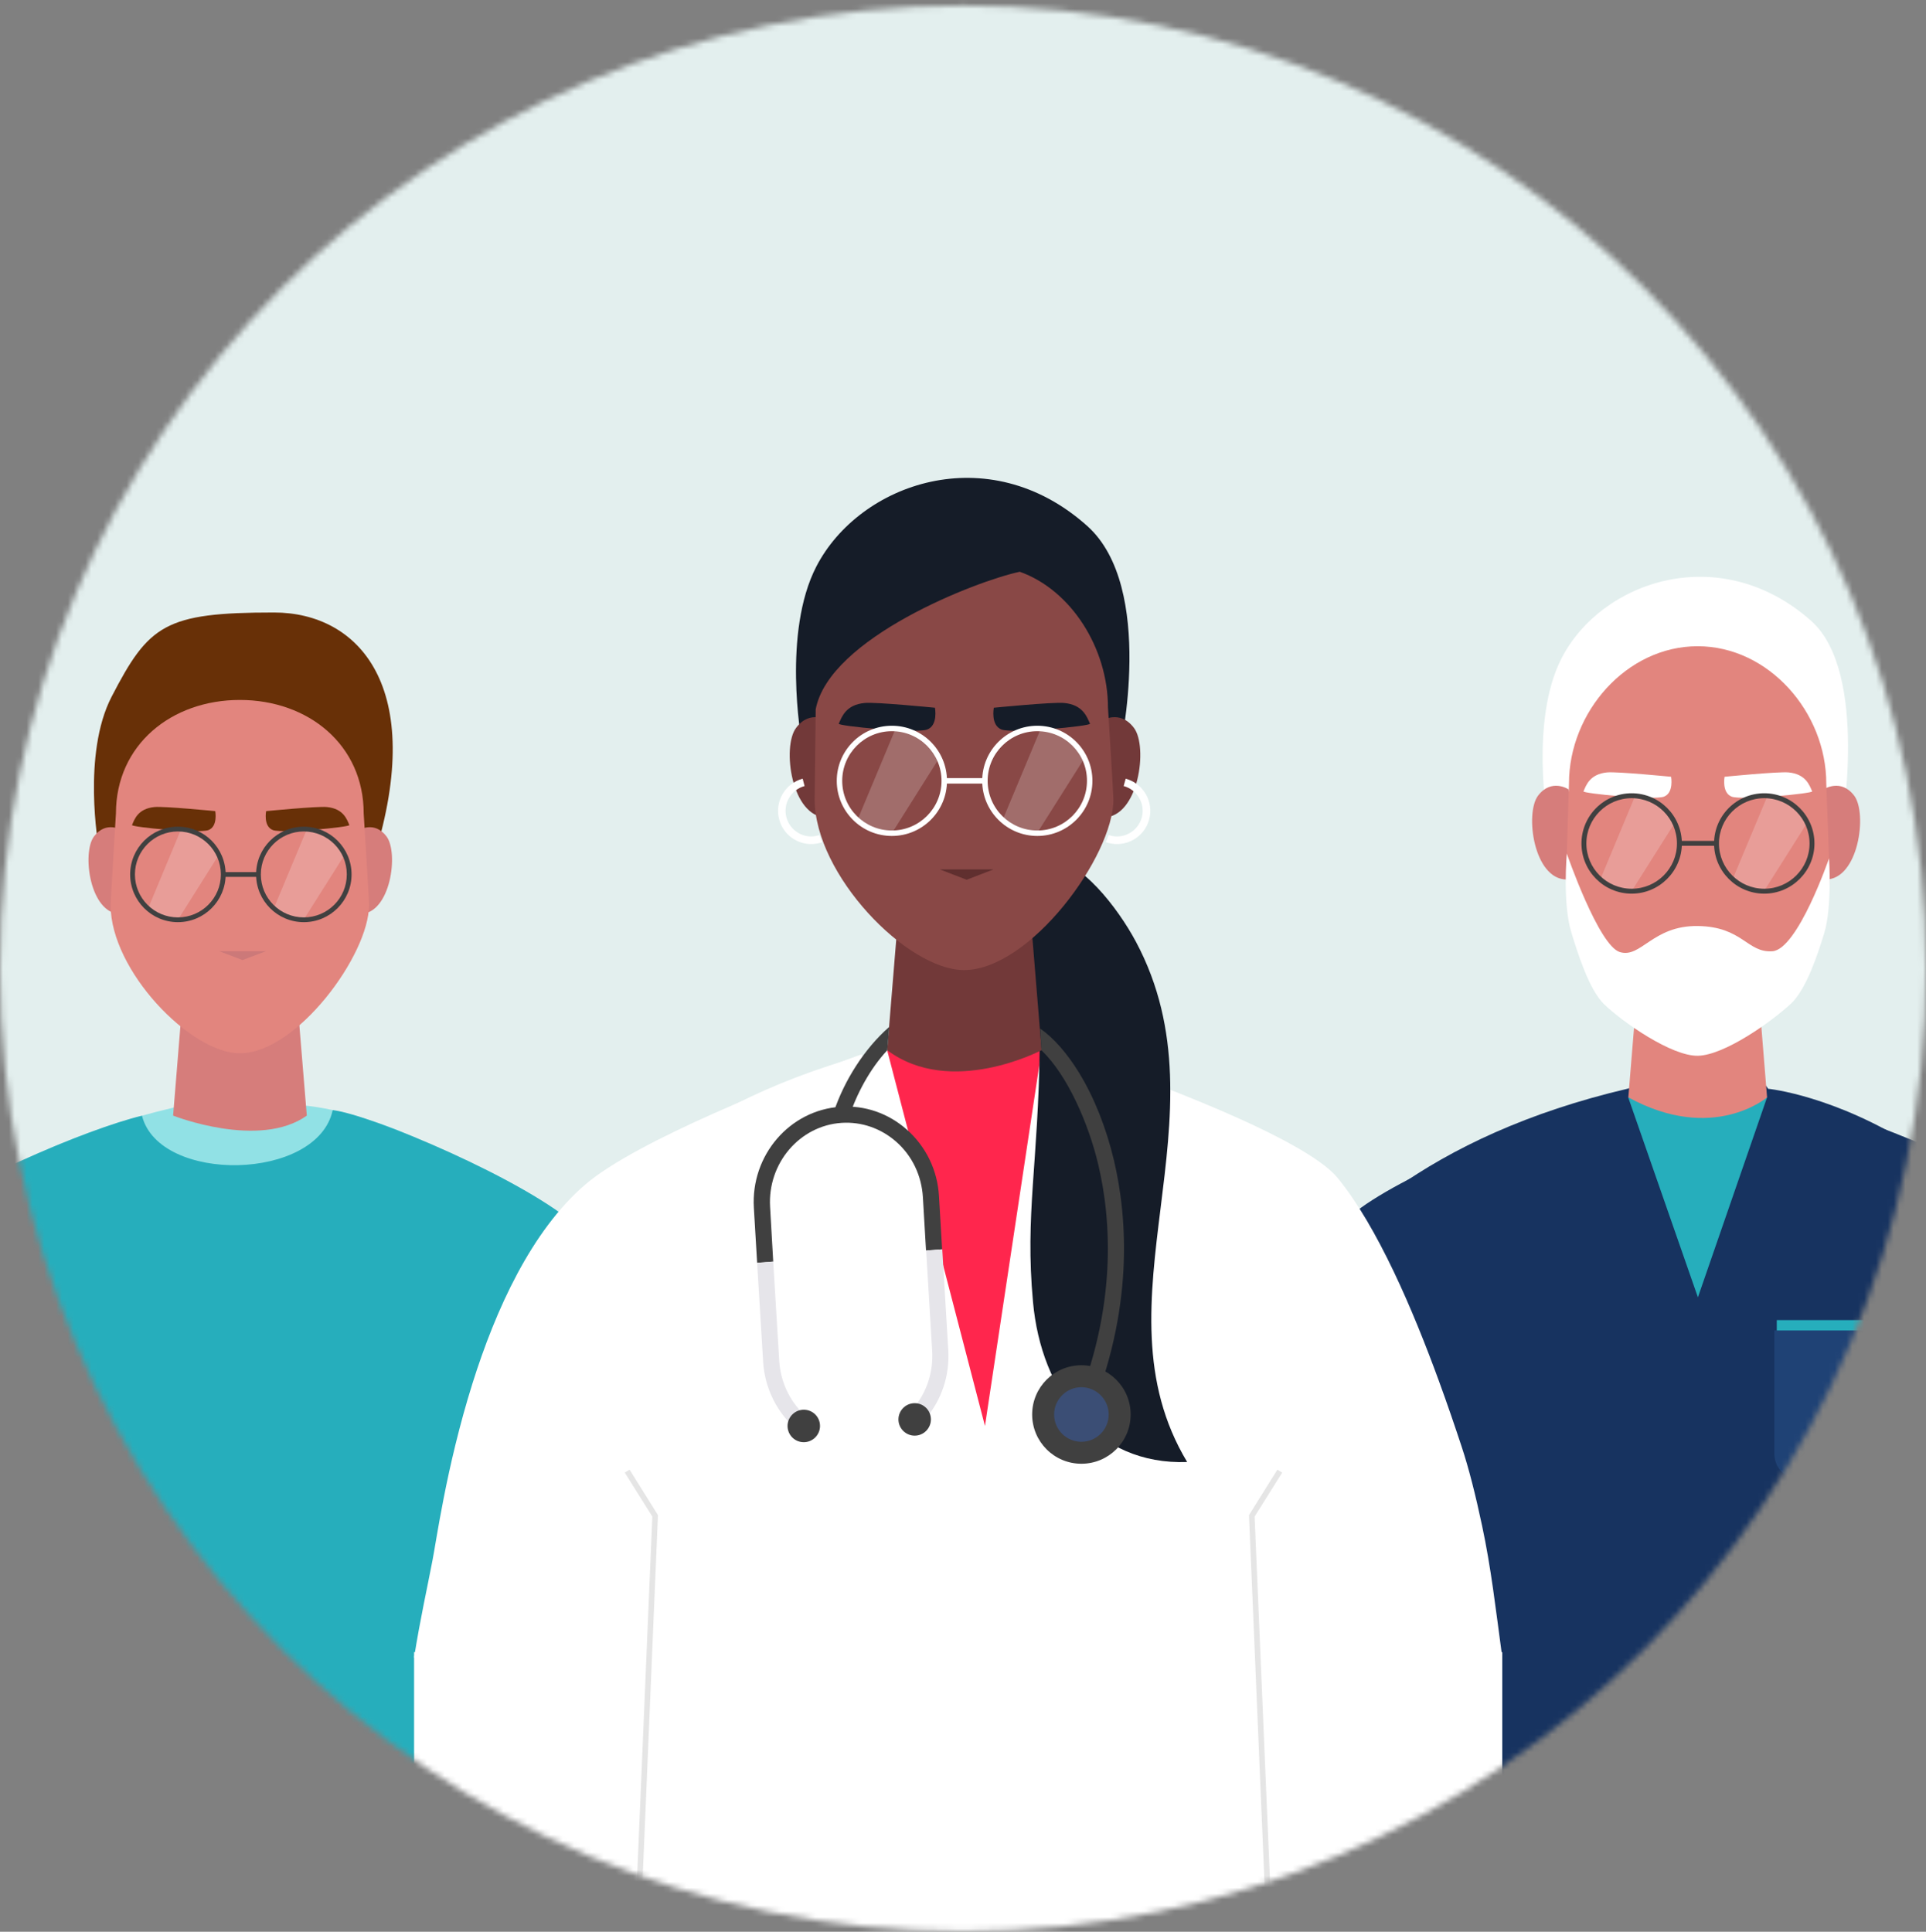 <svg width="327" height="328" viewBox="0 0 327 328" fill="none" xmlns="http://www.w3.org/2000/svg">
<rect x="0" y="0" width="327" height="328" fill="#808080" stroke="none"/>
<mask id="mask0_8_4689" style="mask-type:alpha" maskUnits="userSpaceOnUse" x="0" y="0" width="327" height="328">
<circle cx="163.5" cy="164.449" r="163.5" fill="#C4C4C4"/>
</mask>
<g mask="url(#mask0_8_4689)">
<path d="M441.447 -50.28H-114.453V343.482H441.447V-50.28Z" fill="#E3EFEE"/>
<path d="M305.854 92.424C280.723 76.673 207.39 40.238 190.899 28.078C174.384 15.895 105.846 -25.59 46.758 35.027C-12.329 95.643 -37.53 114.011 -9.619 179.422C18.292 244.856 116.686 288.494 185.154 285.576C253.623 282.657 300.666 277.422 330.152 184.286C340.922 133.051 321.859 102.476 305.854 92.424Z" fill="#E3EFEE"/>
<path d="M205.445 251.227C205.445 251.227 208.827 200.687 276.299 184.867C297.076 177.964 300.18 184.867 300.18 184.867C300.18 184.867 345.3 189.198 366.842 252.269L205.445 251.227Z" fill="#173360"/>
<path d="M372.032 270.393H202.945V334.158H372.032V270.393Z" fill="#173360"/>
<path d="M368.348 258.663C367.352 254.008 366.287 249.861 365.175 246.503C364.202 243.584 363.021 240.11 361.631 236.404C357.671 225.633 352.181 212.801 345.95 205.274C340.924 199.182 316.696 190.195 303.493 185.794C300.922 197.885 275.189 197.908 272.27 186.327C260.62 190.473 237.341 199.599 229.443 206.339C221.081 213.473 215.592 225.518 212.002 236.844C209.94 243.306 208.527 249.537 207.531 254.448C206.605 259.126 206.072 262.624 205.817 263.991C204.96 268.368 203.918 274.089 202.922 280.227H372.008C370.966 272.607 369.738 265.149 368.348 258.663Z" fill="#173360"/>
<path d="M238.173 318.492H237.292L239.863 257.922L235.602 251.113L236.343 250.649L240.744 257.691L240.72 257.83L238.173 318.492Z" fill="#D3D3D3"/>
<path d="M306.042 251.204H321.584C323.993 251.204 325.962 249.235 325.962 246.826V224.15H301.664V246.826C301.664 249.259 303.633 251.204 306.042 251.204Z" fill="#26AEBC"/>
<path d="M305.628 251.204H322.166C324.575 251.204 326.543 249.235 326.543 246.826V225.91H301.25V246.826C301.25 249.258 303.196 251.204 305.628 251.204Z" fill="#1F4275"/>
<path d="M300.017 186.325L288.274 220.281L276.438 186.325H300.017Z" fill="#26AEBC"/>
<path d="M262.751 139.353C262.751 139.353 259.739 122.352 265.09 111.836C271.83 98.61 292.028 91.731 307.477 105.397C317.414 114.176 312.596 141.044 312.596 141.044L278.779 126.452L262.751 139.353Z" fill="white"/>
<path d="M300.017 186.328C300.017 186.328 290.845 194.203 276.461 186.328L278.546 160.941H297.956L300.017 186.328Z" fill="#E2857E"/>
<path d="M266.267 134C266.267 134 263.372 132.124 261.125 135.112C258.878 138.1 260.384 149.334 265.989 149.334C271.594 149.334 266.267 134 266.267 134Z" fill="#D67D7B"/>
<path d="M309.674 134C309.674 134 312.57 132.124 314.816 135.112C317.063 138.1 315.557 149.334 309.952 149.334C304.347 149.334 309.674 134 309.674 134Z" fill="#D67D7B"/>
<path d="M310.069 133.029C310.069 120.938 300.295 109.728 288.227 109.728C276.159 109.728 266.385 120.915 266.385 133.029C266.385 133.029 265.898 148.617 265.898 149.359C265.898 160.847 279.518 175.301 288.227 175.301C298.28 175.301 310.648 157.813 310.648 149.104C310.648 148.363 310.069 133.029 310.069 133.029Z" fill="#E2857E"/>
<path d="M266.017 144.937C266.017 144.937 271.414 160.571 275.028 161.66C278.618 162.748 280.587 157.143 288.23 157.236C295.874 157.328 296.615 161.822 300.923 161.521C305.231 161.197 310.536 145.747 310.536 145.747C310.536 145.747 311.092 153.97 309.725 158.44C308.683 161.868 306.691 167.983 304.073 170.415C300.761 173.496 292.816 179.148 288.3 179.263C283.852 179.379 275.537 173.589 272.341 170.508C269.793 168.053 267.778 161.614 266.759 158.232C265.276 153.345 266.017 144.937 266.017 144.937Z" fill="white"/>
<path d="M292.8 131.893C292.8 131.893 301.903 130.99 303.663 131.152C306.582 131.43 307.23 133.33 307.67 134.372C307.833 134.719 295.765 135.901 294.028 135.275C292.291 134.627 292.8 131.893 292.8 131.893Z" fill="white"/>
<path d="M283.72 131.893C283.72 131.893 274.617 130.99 272.856 131.152C269.938 131.43 269.289 133.33 268.849 134.372C268.687 134.719 280.755 135.901 282.492 135.275C284.229 134.627 283.72 131.893 283.72 131.893Z" fill="white"/>
<path opacity="0.2" d="M277.631 135.11L271.586 149.61L277.029 151.301L284.58 139.349L280.573 135.921L277.631 135.11Z" fill="white"/>
<path opacity="0.2" d="M300.1 135.11L294.031 149.61L299.498 151.301L307.049 139.349L303.041 135.921L300.1 135.11Z" fill="white"/>
<path d="M277.028 151.741C272.326 151.741 268.504 147.919 268.504 143.217C268.504 138.515 272.326 134.693 277.028 134.693C281.73 134.693 285.552 138.515 285.552 143.217C285.552 147.896 281.73 151.741 277.028 151.741ZM277.028 135.527C272.789 135.527 269.338 138.978 269.338 143.217C269.338 147.456 272.789 150.907 277.028 150.907C281.266 150.907 284.718 147.456 284.718 143.217C284.718 138.978 281.266 135.527 277.028 135.527Z" fill="#404040"/>
<path d="M299.539 151.741C294.837 151.741 291.016 147.919 291.016 143.217C291.016 138.515 294.837 134.693 299.539 134.693C304.241 134.693 308.063 138.515 308.063 143.217C308.063 147.896 304.241 151.741 299.539 151.741ZM299.539 135.527C295.301 135.527 291.849 138.978 291.849 143.217C291.849 147.456 295.301 150.907 299.539 150.907C303.778 150.907 307.229 147.456 307.229 143.217C307.229 138.978 303.778 135.527 299.539 135.527Z" fill="#404040"/>
<path d="M291.433 142.777H285.133V143.611H291.433V142.777Z" fill="#404040"/>
<path d="M-37.855 251.132C-37.855 251.132 -34.636 203.116 29.501 188.06C49.236 181.505 51.853 187.736 51.853 187.736C51.853 187.736 98.641 191.187 119.14 251.132H-37.855Z" fill="#91E1E5"/>
<path d="M124.352 273.633H-44.734V334.128H124.352V273.633Z" fill="#26AEBC"/>
<path d="M120.669 261.814C119.673 257.163 118.608 253.022 117.496 249.668C116.523 246.753 115.342 243.282 113.952 239.581C109.991 228.823 105.405 215.127 98.271 208.488C89.701 200.483 62.763 189.17 56.486 188.499C53.915 200.575 27.023 201.015 24.105 189.448C15.164 191.53 -8.67 201.547 -18.213 209.529C-26.621 216.562 -32.065 228.684 -35.655 239.997C-37.716 246.452 -39.129 252.675 -40.125 257.58C-41.051 262.253 -41.584 265.746 -41.839 267.111C-42.696 271.484 -43.738 277.198 -44.734 283.329H124.352C123.31 275.741 122.059 268.291 120.669 261.814Z" fill="#26AEBC"/>
<path d="M87.149 321.73H88.006L85.458 261.16L89.72 254.35L88.979 253.887L84.578 260.928V261.067L87.149 321.73Z" fill="#B7B7B7"/>
<path d="M50.075 164.99H31.383L29.391 189.427C29.391 189.427 44.006 195.194 52.09 189.427L50.075 164.99Z" fill="#D67D7B"/>
<path d="M16.741 143.771C16.741 143.771 13.915 128.044 18.941 118.316C25.265 106.086 27.993 104 46.5 104C61 104 72.415 116.752 63.575 145.323L31.797 131.819L16.741 143.771Z" fill="#683007"/>
<path d="M20.724 140.991C20.724 140.991 18.038 139.254 15.953 142.034C13.868 144.813 15.258 155.19 20.447 155.19C25.658 155.19 20.724 140.991 20.724 140.991Z" fill="#D67D7B"/>
<path d="M60.86 140.991C60.86 140.991 63.547 139.254 65.632 142.034C67.716 144.813 66.326 155.19 61.138 155.19C55.95 155.19 60.86 140.991 60.86 140.991Z" fill="#D67D7B"/>
<path d="M61.748 138.12C61.748 126.469 52.344 118.849 40.716 118.849C29.112 118.849 19.685 126.469 19.685 138.12C19.685 138.12 18.781 152.99 18.781 153.708C18.781 164.78 32.331 178.84 40.716 178.84C50.398 178.84 62.651 162.116 62.651 153.708C62.674 152.967 61.748 138.12 61.748 138.12Z" fill="#E2857E"/>
<path d="M45.183 137.727C45.183 137.727 53.846 136.87 55.513 137.032C58.293 137.31 58.895 139.094 59.312 140.09C59.451 140.437 48.008 141.549 46.341 140.947C44.673 140.321 45.183 137.727 45.183 137.727Z" fill="#683007"/>
<path d="M36.544 137.727C36.544 137.727 27.882 136.87 26.214 137.032C23.434 137.31 22.832 139.094 22.415 140.09C22.276 140.437 33.719 141.549 35.386 140.947C37.031 140.321 36.544 137.727 36.544 137.727Z" fill="#683007"/>
<path opacity="0.2" d="M30.76 140.762L25.016 154.567L30.204 156.188L37.361 144.815L33.563 141.549L30.76 140.762Z" fill="white"/>
<path opacity="0.2" d="M52.115 140.762L46.348 154.567L51.536 156.188L58.716 144.815L54.895 141.549L52.115 140.762Z" fill="white"/>
<path d="M30.204 156.582C25.734 156.582 22.098 152.946 22.098 148.475C22.098 144.005 25.734 140.368 30.204 140.368C34.675 140.368 38.311 144.005 38.311 148.475C38.311 152.946 34.675 156.582 30.204 156.582ZM30.204 141.179C26.174 141.179 22.908 144.445 22.908 148.475C22.908 152.505 26.174 155.771 30.204 155.771C34.235 155.771 37.501 152.505 37.501 148.475C37.501 144.445 34.235 141.179 30.204 141.179Z" fill="#404040"/>
<path d="M51.583 156.582C47.113 156.582 43.477 152.946 43.477 148.475C43.477 144.005 47.113 140.368 51.583 140.368C56.054 140.368 59.69 144.005 59.69 148.475C59.69 152.946 56.054 156.582 51.583 156.582ZM51.583 141.179C47.553 141.179 44.287 144.445 44.287 148.475C44.287 152.505 47.553 155.771 51.583 155.771C55.614 155.771 58.88 152.505 58.88 148.475C58.903 144.445 55.614 141.179 51.583 141.179Z" fill="#404040"/>
<path d="M43.894 148.082H37.895V148.893H43.894V148.082Z" fill="#404040"/>
<path d="M37.234 161.516H45.133L41.172 163.021L37.234 161.516Z" fill="#CC7979"/>
<path d="M78.281 249.999C78.281 249.999 81.709 195.359 150.085 178.265C171.14 170.807 174.29 178.265 174.29 178.265C174.29 178.265 223.811 181.832 245.653 249.999H78.281Z" fill="white"/>
<path d="M255.06 280.535H70.305V347.57H255.06V280.535Z" fill="white"/>
<path d="M251.626 259.043C250.537 253.902 249.379 249.299 248.151 245.607C247.086 242.383 245.789 238.551 244.283 234.438C239.928 222.521 233.906 208.314 227.096 199.996C221.584 193.266 195.016 183.312 180.54 178.429C177.737 191.818 149.502 191.818 146.306 179.013C133.52 183.616 108.018 193.687 99.355 201.141C90.206 209.015 84.161 222.358 80.223 234.882C77.976 242.032 76.401 248.925 75.336 254.346C74.317 259.534 73.738 263.389 73.436 264.908C72.51 269.768 71.393 274.634 70.305 281.434H255.06C253.925 273.022 253.154 266.193 251.626 259.043Z" fill="white"/>
<path d="M108.9 323.912H107.95L110.753 257.505L106.074 250.047L106.885 249.537L111.703 257.25V257.412L108.9 323.912Z" fill="#E5E5E5"/>
<path d="M214.865 323.912H215.815L213.012 257.505L217.691 250.047L216.88 249.537L212.062 257.25V257.412L214.865 323.912Z" fill="#E5E5E5"/>
<path d="M176.841 178.312L167.229 242.124L150.621 178.312H176.841Z" fill="#FF264D"/>
<path d="M201.56 248.242C185.212 221.091 208.793 189.752 192.865 159.916C189.783 154.139 183.403 145.893 178.195 145.893L175.084 159.425L176.531 177.332C176.3 197.869 173.999 206.043 175.388 221.091C176.763 236.313 186.123 248.82 201.56 248.242Z" fill="#151C28"/>
<path d="M136.059 125.571C136.059 125.571 132.793 107.411 138.607 96.177C145.926 82.048 167.768 74.266 184.584 89.298C196.304 99.767 190.143 127.377 190.143 127.377L153.454 111.789L136.059 125.571Z" fill="#151C28"/>
<path d="M176.845 178.31C176.845 178.31 161.442 186.44 150.625 178.31L152.941 150.075H174.529L176.845 178.31Z" fill="#723939"/>
<path d="M140.643 122.397C140.643 122.397 137.539 120.382 135.154 123.602C132.745 126.798 134.343 138.796 140.342 138.796C146.341 138.773 140.643 122.397 140.643 122.397Z" fill="#723939"/>
<path d="M187.017 122.397C187.017 122.397 190.121 120.382 192.53 123.602C194.939 126.798 193.341 138.796 187.341 138.796C181.319 138.773 187.017 122.397 187.017 122.397Z" fill="#723939"/>
<path d="M188.113 120.146C188.113 110.065 181.863 100.187 173.139 97.082C165.833 98.627 140.805 108.303 138.49 120.434C138.49 120.434 138.316 134.905 138.316 135.728C138.316 148.495 153.985 164.713 163.678 164.713C174.861 164.713 189.039 145.404 189.039 135.728C189.039 134.905 188.113 120.146 188.113 120.146Z" fill="#894846"/>
<path d="M168.73 120.173C168.73 120.173 178.736 119.177 180.659 119.362C183.879 119.663 184.55 121.748 185.06 122.883C185.222 123.276 171.996 124.573 170.074 123.879C168.151 123.184 168.73 120.173 168.73 120.173Z" fill="#151C28"/>
<path d="M158.737 120.173C158.737 120.173 148.731 119.177 146.809 119.362C143.589 119.663 142.917 121.748 142.408 122.883C142.246 123.276 155.471 124.573 157.394 123.879C159.316 123.184 158.737 120.173 158.737 120.173Z" fill="#151C28"/>
<path opacity="0.2" d="M152.073 123.691L145.426 139.604L151.425 141.48L159.694 128.347L155.293 124.572L152.073 123.691Z" fill="white"/>
<path opacity="0.2" d="M176.718 123.691L170.07 139.604L176.069 141.48L184.362 128.347L179.961 124.572L176.718 123.691Z" fill="white"/>
<path d="M151.424 141.942C146.259 141.942 142.066 137.749 142.066 132.584C142.066 127.419 146.259 123.227 151.424 123.227C156.589 123.227 160.782 127.419 160.782 132.584C160.782 137.749 156.589 141.942 151.424 141.942ZM151.424 124.153C146.768 124.153 142.993 127.929 142.993 132.584C142.993 137.24 146.768 141.015 151.424 141.015C156.08 141.015 159.855 137.24 159.855 132.584C159.855 127.929 156.08 124.153 151.424 124.153Z" fill="white"/>
<path d="M176.115 141.942C170.95 141.942 166.758 137.749 166.758 132.584C166.758 127.419 170.95 123.227 176.115 123.227C181.281 123.227 185.473 127.419 185.473 132.584C185.473 137.749 181.281 141.942 176.115 141.942ZM176.115 124.153C171.46 124.153 167.684 127.929 167.684 132.584C167.684 137.24 171.46 141.015 176.115 141.015C180.771 141.015 184.547 137.24 184.547 132.584C184.57 127.929 180.771 124.153 176.115 124.153Z" fill="white"/>
<path d="M167.242 132.122H160.316V133.049H167.242V132.122Z" fill="white"/>
<path d="M139.196 143.127C139.335 143.081 139.474 143.058 139.613 142.988L139.103 141.807C139.033 141.83 138.941 141.853 138.848 141.877C136.532 142.502 134.146 141.112 133.521 138.796C132.895 136.48 134.285 134.094 136.601 133.469L136.277 132.218C133.266 133.028 131.483 136.132 132.293 139.143C133.081 142.154 136.185 143.938 139.196 143.127Z" fill="white"/>
<path d="M188.182 143.127C188.02 143.081 187.834 143.035 187.695 142.965C187.811 143.011 188.228 141.784 188.228 141.784C188.321 141.807 188.413 141.853 188.529 141.877C190.845 142.502 193.231 141.112 193.857 138.796C194.482 136.48 193.092 134.094 190.776 133.469L191.123 132.218C194.134 133.028 195.918 136.132 195.107 139.143C194.297 142.154 191.193 143.938 188.182 143.127Z" fill="white"/>
<path d="M159.559 147.62H168.685L164.122 149.38L159.559 147.62Z" fill="#602F2F"/>
<path d="M184.851 240.71L182.327 239.644C189.739 221.925 188.673 207.032 186.45 197.674C184.828 190.864 181.284 182.595 176.814 178.333L176.605 174.65C178.852 176.202 181.168 178.82 183.207 182.155C185.778 186.347 187.816 191.513 189.136 197.049C191.429 206.823 192.541 222.319 184.851 240.71Z" fill="#404040"/>
<path d="M144.133 189.73L141.539 188.873C143.299 183.522 146.774 178.033 150.966 174.373L150.642 178.334C147.7 181.484 145.43 185.746 144.133 189.73Z" fill="#404040"/>
<path d="M191.966 240.176C191.966 244.809 188.213 248.538 183.604 248.538C178.971 248.538 175.242 244.785 175.242 240.176C175.242 235.544 178.995 231.814 183.604 231.814C188.213 231.814 191.966 235.567 191.966 240.176Z" fill="#404040"/>
<path d="M188.234 240.176C188.234 242.747 186.149 244.809 183.601 244.809C181.03 244.809 178.969 242.724 178.969 240.176C178.969 237.629 181.053 235.544 183.601 235.544C186.149 235.544 188.234 237.629 188.234 240.176Z" fill="#3B4E75"/>
<path d="M130.747 204.925C130.307 197.513 135.774 191.12 142.908 190.657C146.289 190.448 149.555 191.583 152.15 193.853C154.86 196.239 156.458 199.574 156.689 203.257L157.222 212.337L159.955 212.128L159.423 203.095C159.168 198.694 157.222 194.687 153.956 191.792C150.829 189.035 146.845 187.646 142.722 187.924C134.06 188.479 127.458 196.169 127.991 205.087L128.547 214.421L131.28 214.213L130.747 204.925Z" fill="#404040"/>
<path d="M158.266 229.407C158.475 232.997 157.34 236.472 155.023 239.159L157.108 240.942C159.888 237.699 161.254 233.553 160.999 229.245L159.98 212.128L157.247 212.336L158.266 229.407Z" fill="#E6E5EA"/>
<path d="M135.426 242.865L137.163 240.757C134.291 238.395 132.531 234.851 132.299 231.075L131.28 214.213L128.547 214.421L129.566 231.237C129.844 235.777 131.975 240.016 135.426 242.865Z" fill="#E6E5EA"/>
<path d="M139.224 242.124C139.224 243.629 137.996 244.88 136.467 244.88C134.939 244.88 133.711 243.652 133.711 242.124C133.711 240.618 134.939 239.367 136.467 239.367C137.996 239.367 139.224 240.595 139.224 242.124Z" fill="#404040"/>
<path d="M158.052 241.012C158.052 242.518 156.824 243.769 155.295 243.769C153.79 243.769 152.539 242.541 152.539 241.012C152.539 239.507 153.767 238.256 155.295 238.256C156.824 238.256 158.052 239.483 158.052 241.012Z" fill="#404040"/>
</g>
</svg>
